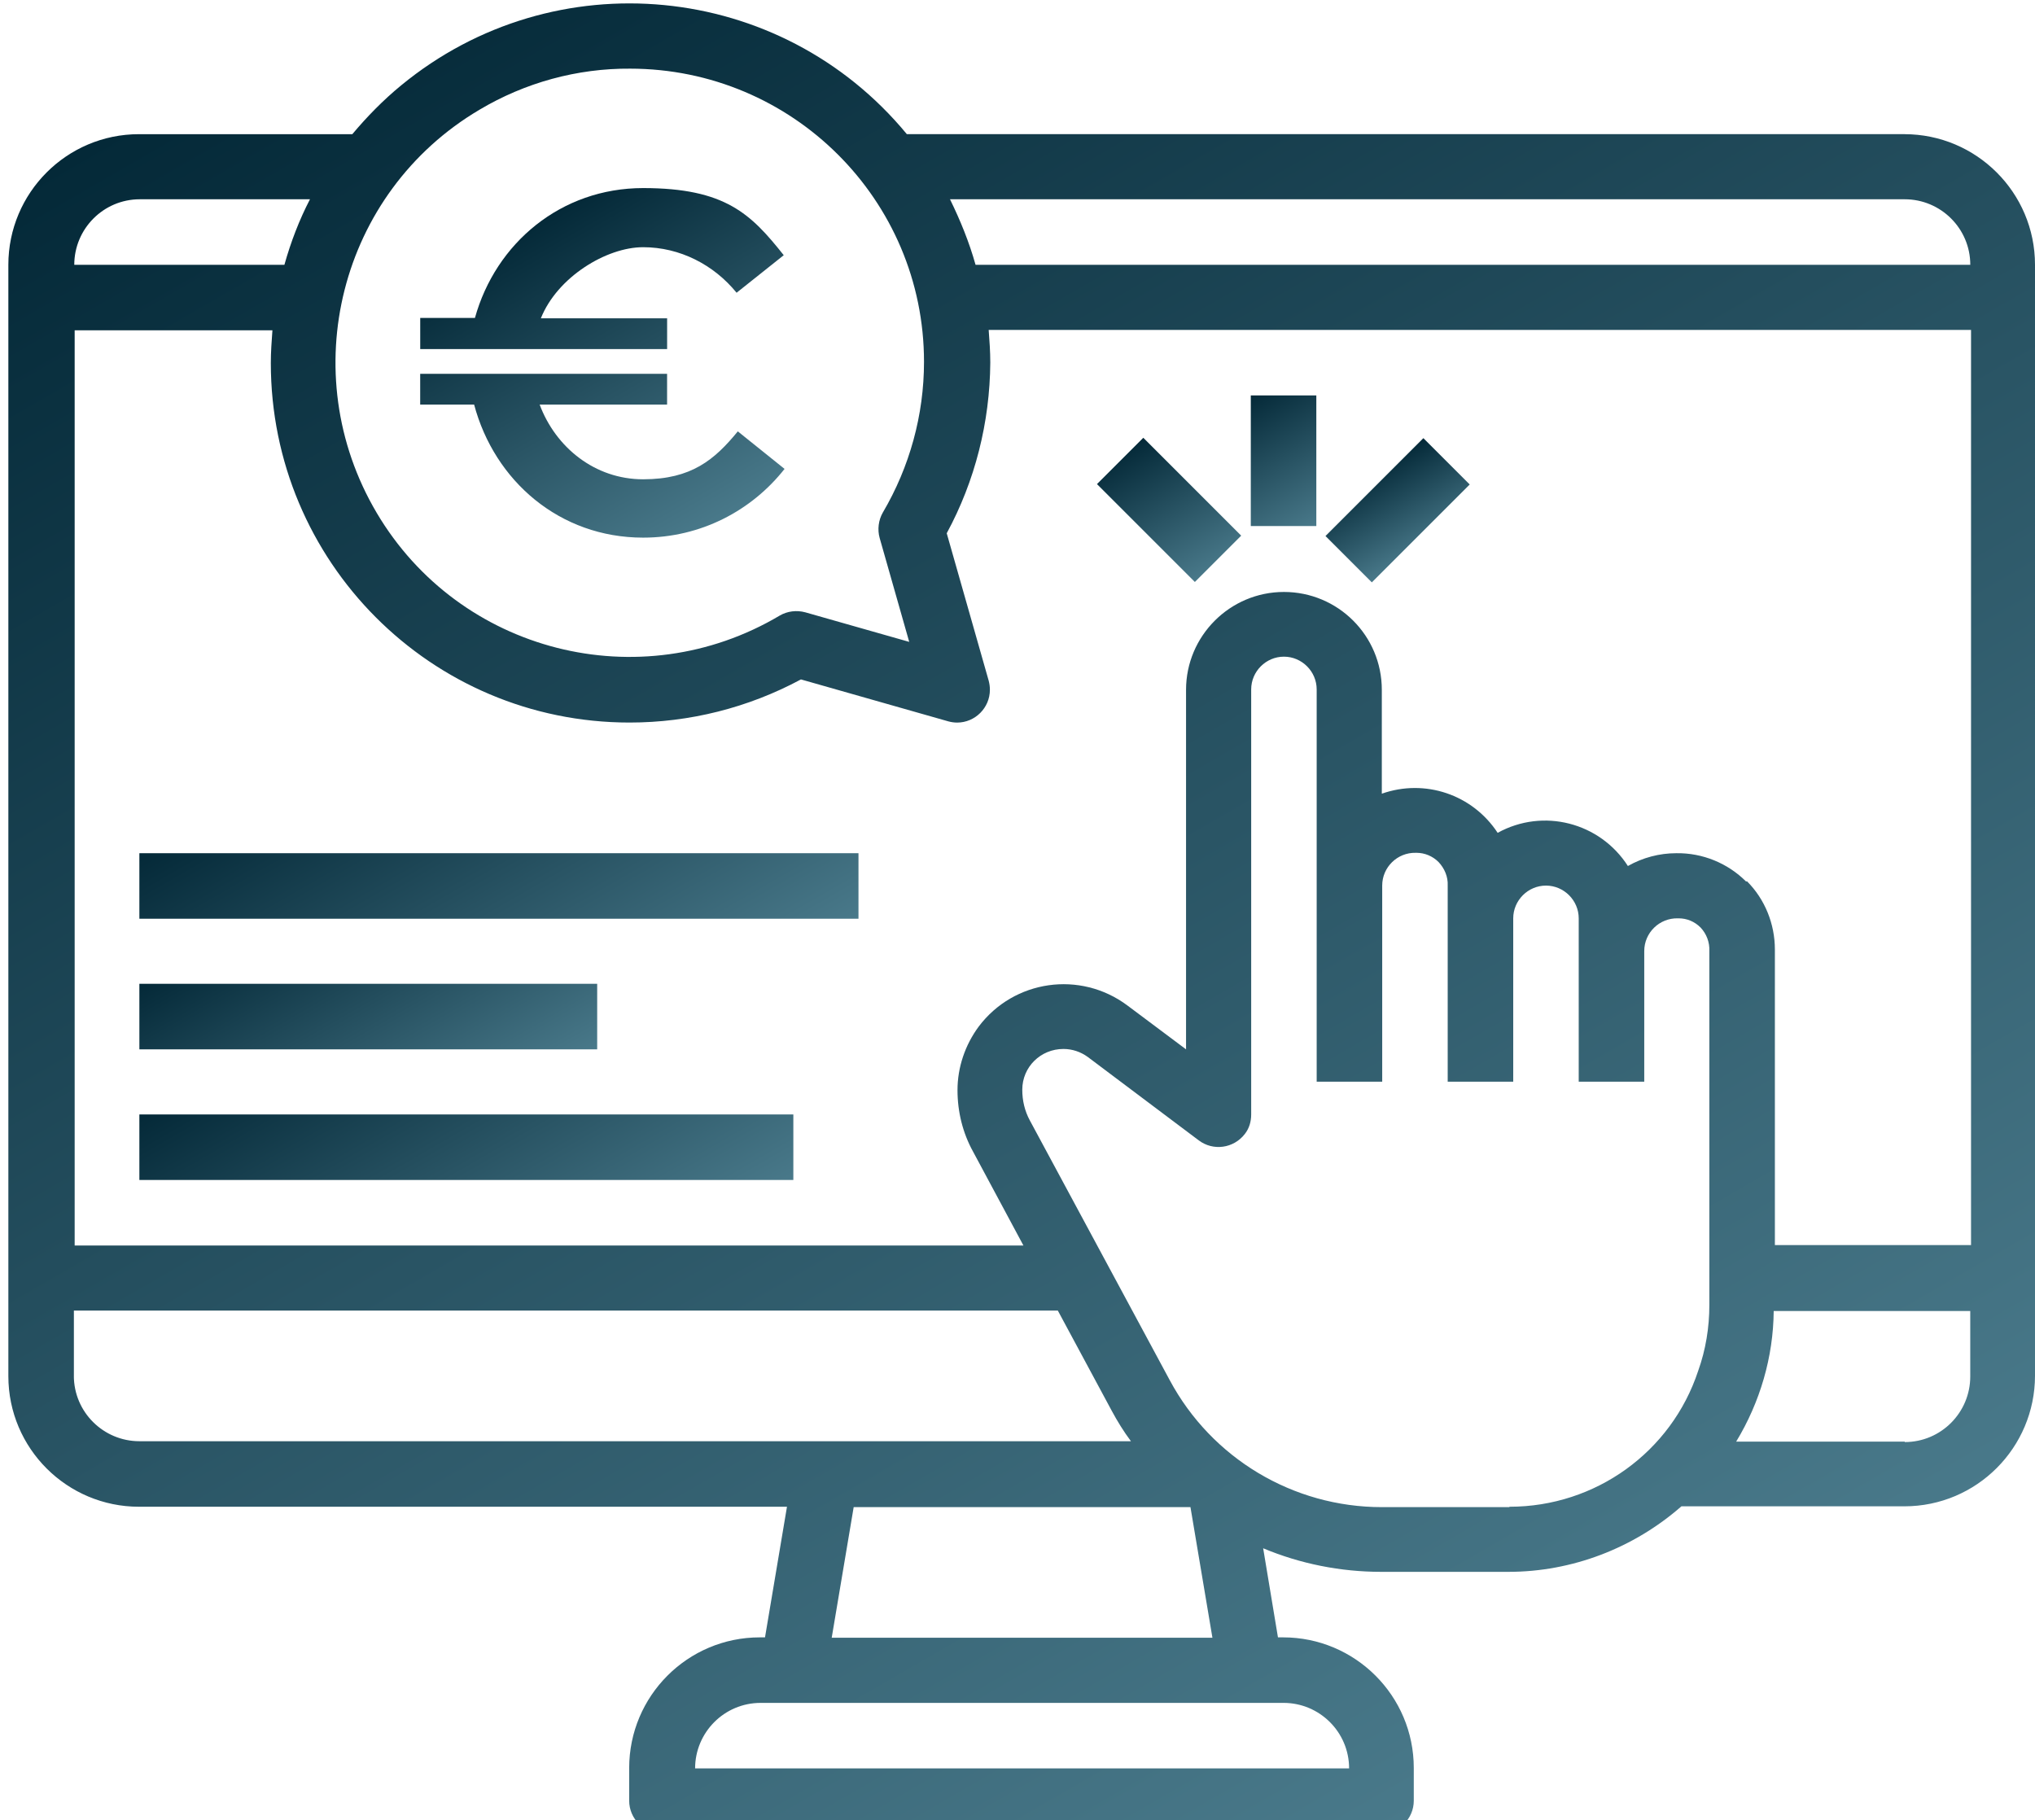<?xml version="1.0" encoding="utf-8"?>
<svg xmlns="http://www.w3.org/2000/svg" id="uuid-3452cf4b-ac79-4f2c-8ef4-e861f30d546a" viewBox="0 0 572.35 512">
  <defs>
    <style>.uuid-95cb1234-9671-4e11-8786-89db4073e01c{fill:url(#uuid-ae38e973-3701-49f9-9194-a1a198c44a59);}.uuid-95cb1234-9671-4e11-8786-89db4073e01c,.uuid-9cd923e4-20b2-4f73-abd4-e90b9b942040,.uuid-673d4e21-2d7a-4343-9110-ec107e3dfdb7,.uuid-3276697f-6552-4328-aef0-9d0a682a51d6,.uuid-2800eaa9-ddb1-470d-96a5-3d51ed001ff1,.uuid-59a186c3-a6a6-492d-a6a6-4084e16f377c,.uuid-f94a8efe-fb4d-4f30-991b-f10a75a95d5d,.uuid-18320a16-09f7-4038-9a62-0ac95c7f10ef{stroke-width:0px;}.uuid-9cd923e4-20b2-4f73-abd4-e90b9b942040{fill:url(#uuid-285e2c17-10f1-40a0-bd39-22fe5e2bb4c5);}.uuid-673d4e21-2d7a-4343-9110-ec107e3dfdb7{fill:url(#uuid-b1a44eba-7631-4a58-8dd6-fe47637dec5b);}.uuid-3276697f-6552-4328-aef0-9d0a682a51d6{fill:url(#uuid-fbf681bf-d36c-4985-a2f6-233c401ddf58);}.uuid-2800eaa9-ddb1-470d-96a5-3d51ed001ff1{fill:url(#uuid-8cf9a24a-ad83-4fba-9dbe-1dffe7db5d2f);}.uuid-59a186c3-a6a6-492d-a6a6-4084e16f377c{fill:url(#uuid-3d6c483b-9132-456b-8441-da2e91ca0796);}.uuid-f94a8efe-fb4d-4f30-991b-f10a75a95d5d{fill:url(#uuid-777687b2-5e2c-4777-ad85-532954165347);}.uuid-18320a16-09f7-4038-9a62-0ac95c7f10ef{fill:url(#uuid-835259d4-7a19-4c71-b080-c3eea3041b88);}</style>
    <linearGradient gradientUnits="userSpaceOnUse" id="uuid-285e2c17-10f1-40a0-bd39-22fe5e2bb4c5" x1="436.61" x2="139.24" y1="489.3" y2="-25.77">
      <stop offset="0" stop-color="#49798a"/>
      <stop offset="1" stop-color="#042938"/>
    </linearGradient>
    <linearGradient href="#uuid-285e2c17-10f1-40a0-bd39-22fe5e2bb4c5" id="uuid-3d6c483b-9132-456b-8441-da2e91ca0796" x1="371.26" x2="350.74" y1="147.36" y2="111.82"/>
    <linearGradient href="#uuid-285e2c17-10f1-40a0-bd39-22fe5e2bb4c5" id="uuid-777687b2-5e2c-4777-ad85-532954165347" x1="400.05" x2="386.11" y1="155.59" y2="131.45"/>
    <linearGradient href="#uuid-285e2c17-10f1-40a0-bd39-22fe5e2bb4c5" id="uuid-b1a44eba-7631-4a58-8dd6-fe47637dec5b" x1="339.4" x2="318.22" y1="161.76" y2="125.06"/>
    <linearGradient href="#uuid-285e2c17-10f1-40a0-bd39-22fe5e2bb4c5" id="uuid-fbf681bf-d36c-4985-a2f6-233c401ddf58" x1="123.67" x2="83.5" y1="320.72" y2="251.15"/>
    <linearGradient href="#uuid-285e2c17-10f1-40a0-bd39-22fe5e2bb4c5" id="uuid-835259d4-7a19-4c71-b080-c3eea3041b88" x1="158.15" x2="104.19" y1="369.41" y2="275.95"/>
    <linearGradient href="#uuid-285e2c17-10f1-40a0-bd39-22fe5e2bb4c5" id="uuid-8cf9a24a-ad83-4fba-9dbe-1dffe7db5d2f" x1="169.6" x2="111.06" y1="299.89" y2="198.5"/>
    <linearGradient href="#uuid-285e2c17-10f1-40a0-bd39-22fe5e2bb4c5" id="uuid-ae38e973-3701-49f9-9194-a1a198c44a59" x1="200.9" x2="151.64" y1="147.5" y2="62.17"/>
  </defs>
  <g id="uuid-c3aa4fac-bc26-493d-8b3c-1aa89e9e735c">
    <path class="uuid-9cd923e4-20b2-4f73-abd4-e90b9b942040" d="M535.72,37.73H255.05C219.54-5.3,155.94-11.48,112.8,24.03c-5.06,4.16-9.55,8.76-13.71,13.71h-60c-20.34,0-36.74,16.52-36.74,36.74v312.58c0,20.34,16.52,36.74,36.74,36.74h182.25l-6.18,36.74h-1.46c-20.34,0-36.74,16.52-36.74,36.74v9.21c0,5.06,4.16,9.21,9.21,9.21h202.25c5.06,0,9.21-4.16,9.21-9.21v-9.21c0-20.34-16.52-36.74-36.74-36.74h-1.46l-4.16-25.06c10.45,4.38,21.8,6.63,33.15,6.63h35.84c17.87,0,35.17-6.63,48.65-18.43h62.7c20.34,0,36.74-16.52,36.74-36.74V74.48c0-20.34-16.52-36.74-36.74-36.74h.11ZM535.72,56.05c10.11,0,18.43,8.2,18.43,18.43h-279.77c-1.8-6.4-4.27-12.47-7.19-18.43h268.65-.11ZM491.11,247.96c-5.17-5.17-12.25-8.09-19.66-7.98-4.72,0-9.44,1.24-13.6,3.6-7.87-12.25-23.82-16.4-36.63-9.33-7.08-10.79-20.45-15.28-32.58-11.01v-29.21c0-15.28-12.36-27.53-27.53-27.53s-27.53,12.36-27.53,27.53v101.12l-16.52-12.36c-13.26-9.89-31.91-7.19-41.8,5.96-3.82,5.17-5.96,11.46-5.96,17.87,0,6.07,1.46,12.02,4.38,17.3l14.16,26.4H21V92.9h55.62c-.22,3.03-.45,6.07-.45,9.21,0,55.84,45.06,101.12,100.9,101.12,16.85,0,33.37-4.16,48.2-12.13l41.46,11.8c.79.22,1.69.34,2.47.34,5.06,0,9.21-4.16,9.21-9.21,0-.9-.11-1.69-.34-2.58l-11.8-41.46c7.98-14.72,12.13-31.24,12.25-47.98,0-3.15-.22-6.18-.45-9.21h276.29v257.41h-55.17v-83.15c0-7.19-2.81-14.16-7.87-19.21l-.22.11ZM177.18,19.31c45.62,0,82.7,36.85,82.7,82.47,0,14.94-4.04,29.55-11.57,42.36-1.24,2.13-1.57,4.83-.9,7.19l8.31,29.21-29.21-8.31c-2.47-.67-5.06-.34-7.19.9-39.33,23.37-90.11,10.45-113.37-28.88-23.26-39.33-10.45-90.11,28.88-113.37,12.81-7.64,27.53-11.69,42.47-11.57h-.11ZM39.2,56.05h47.98c-3.03,5.84-5.39,12.02-7.19,18.43H20.89c0-10.11,8.2-18.43,18.43-18.43h-.11ZM20.78,387.06v-18.43h276.74l15.17,28.2c1.57,2.92,3.37,5.84,5.39,8.54H39.2c-10.11,0-18.43-8.2-18.43-18.43v.11ZM379.43,497.4h-183.93c0-10.11,8.2-18.43,18.43-18.43h147.08c10.11,0,18.43,8.2,18.43,18.43ZM233.92,460.65l6.18-36.74h94.72l6.18,36.74h-107.08ZM424.48,423.91h-35.84c-24.94,0-47.86-13.71-59.66-35.73l-39.33-73.03c-1.46-2.7-2.13-5.62-2.13-8.65,0-6.4,5.17-11.46,11.57-11.46,2.47,0,4.83.79,6.85,2.25l31.24,23.48c4.04,3.03,9.78,2.25,12.92-1.8,1.24-1.57,1.8-3.48,1.8-5.51v-119.55c0-5.06,4.16-9.21,9.21-9.21s9.21,4.16,9.21,9.21v110.34h18.43v-55.17c0-5.17,4.27-9.33,9.44-9.21h.22c2.25,0,4.49.9,6.18,2.58,1.69,1.8,2.7,4.16,2.58,6.63v55.17h18.43v-45.95c0-5.06,4.16-9.21,9.21-9.21s9.21,4.16,9.21,9.21v45.95h18.43v-36.74c0-5.17,4.27-9.33,9.44-9.21h.22c2.36,0,4.49.9,6.18,2.58,1.69,1.8,2.58,4.16,2.47,6.63v99.55c0,6.29-1.01,12.58-3.15,18.54-7.53,22.81-28.88,38.2-53.03,38.2h0l-.11.11ZM535.72,405.49h-47.42c6.74-11.12,10.45-23.82,10.56-36.74h55.28v18.43c0,10.11-8.2,18.43-18.43,18.43v-.11Z"/>
    <path class="uuid-59a186c3-a6a6-492d-a6a6-4084e16f377c" d="M351.79,111.22h18.43v36.74h-18.43v-36.74Z"/>
    <path class="uuid-f94a8efe-fb4d-4f30-991b-f10a75a95d5d" d="M372.8,150.77l27.53-27.53,13.03,13.03-27.53,27.53-13.03-13.03Z"/>
    <path class="uuid-673d4e21-2d7a-4343-9110-ec107e3dfdb7" d="M308.53,136.16l13.03-13.03,27.53,27.53-13.03,13.03-27.53-27.53Z"/>
    <path class="uuid-3276697f-6552-4328-aef0-9d0a682a51d6" d="M39.2,276.72h128.76v18.43H39.2v-18.43Z"/>
    <path class="uuid-18320a16-09f7-4038-9a62-0ac95c7f10ef" d="M39.2,313.46h183.93v18.43H39.2v-18.43Z"/>
    <path class="uuid-2800eaa9-ddb1-470d-96a5-3d51ed001ff1" d="M39.2,239.98h202.25v18.43H39.2v-18.43Z"/>
  </g>
  <path class="uuid-95cb1234-9671-4e11-8786-89db4073e01c" d="M187.63,89.42v8.76h-69.44v-8.76h15.39c5.84-21.01,24.16-36.52,47.3-36.52s30.34,7.3,39.55,18.88l-13.26,10.56c-6.4-7.87-15.95-12.81-26.29-12.81s-24.16,8.43-28.76,20h35.51v-.11ZM220.66,131.89c-9.21,11.69-23.48,19.33-39.78,19.33-23.48,0-41.8-15.95-47.53-37.42h-15.17v-8.65h69.44v8.65h-35.84c4.49,12.02,15.51,21.01,29.1,21.01s20.11-5.51,26.63-13.48l13.15,10.56h0Z"/>
</svg>